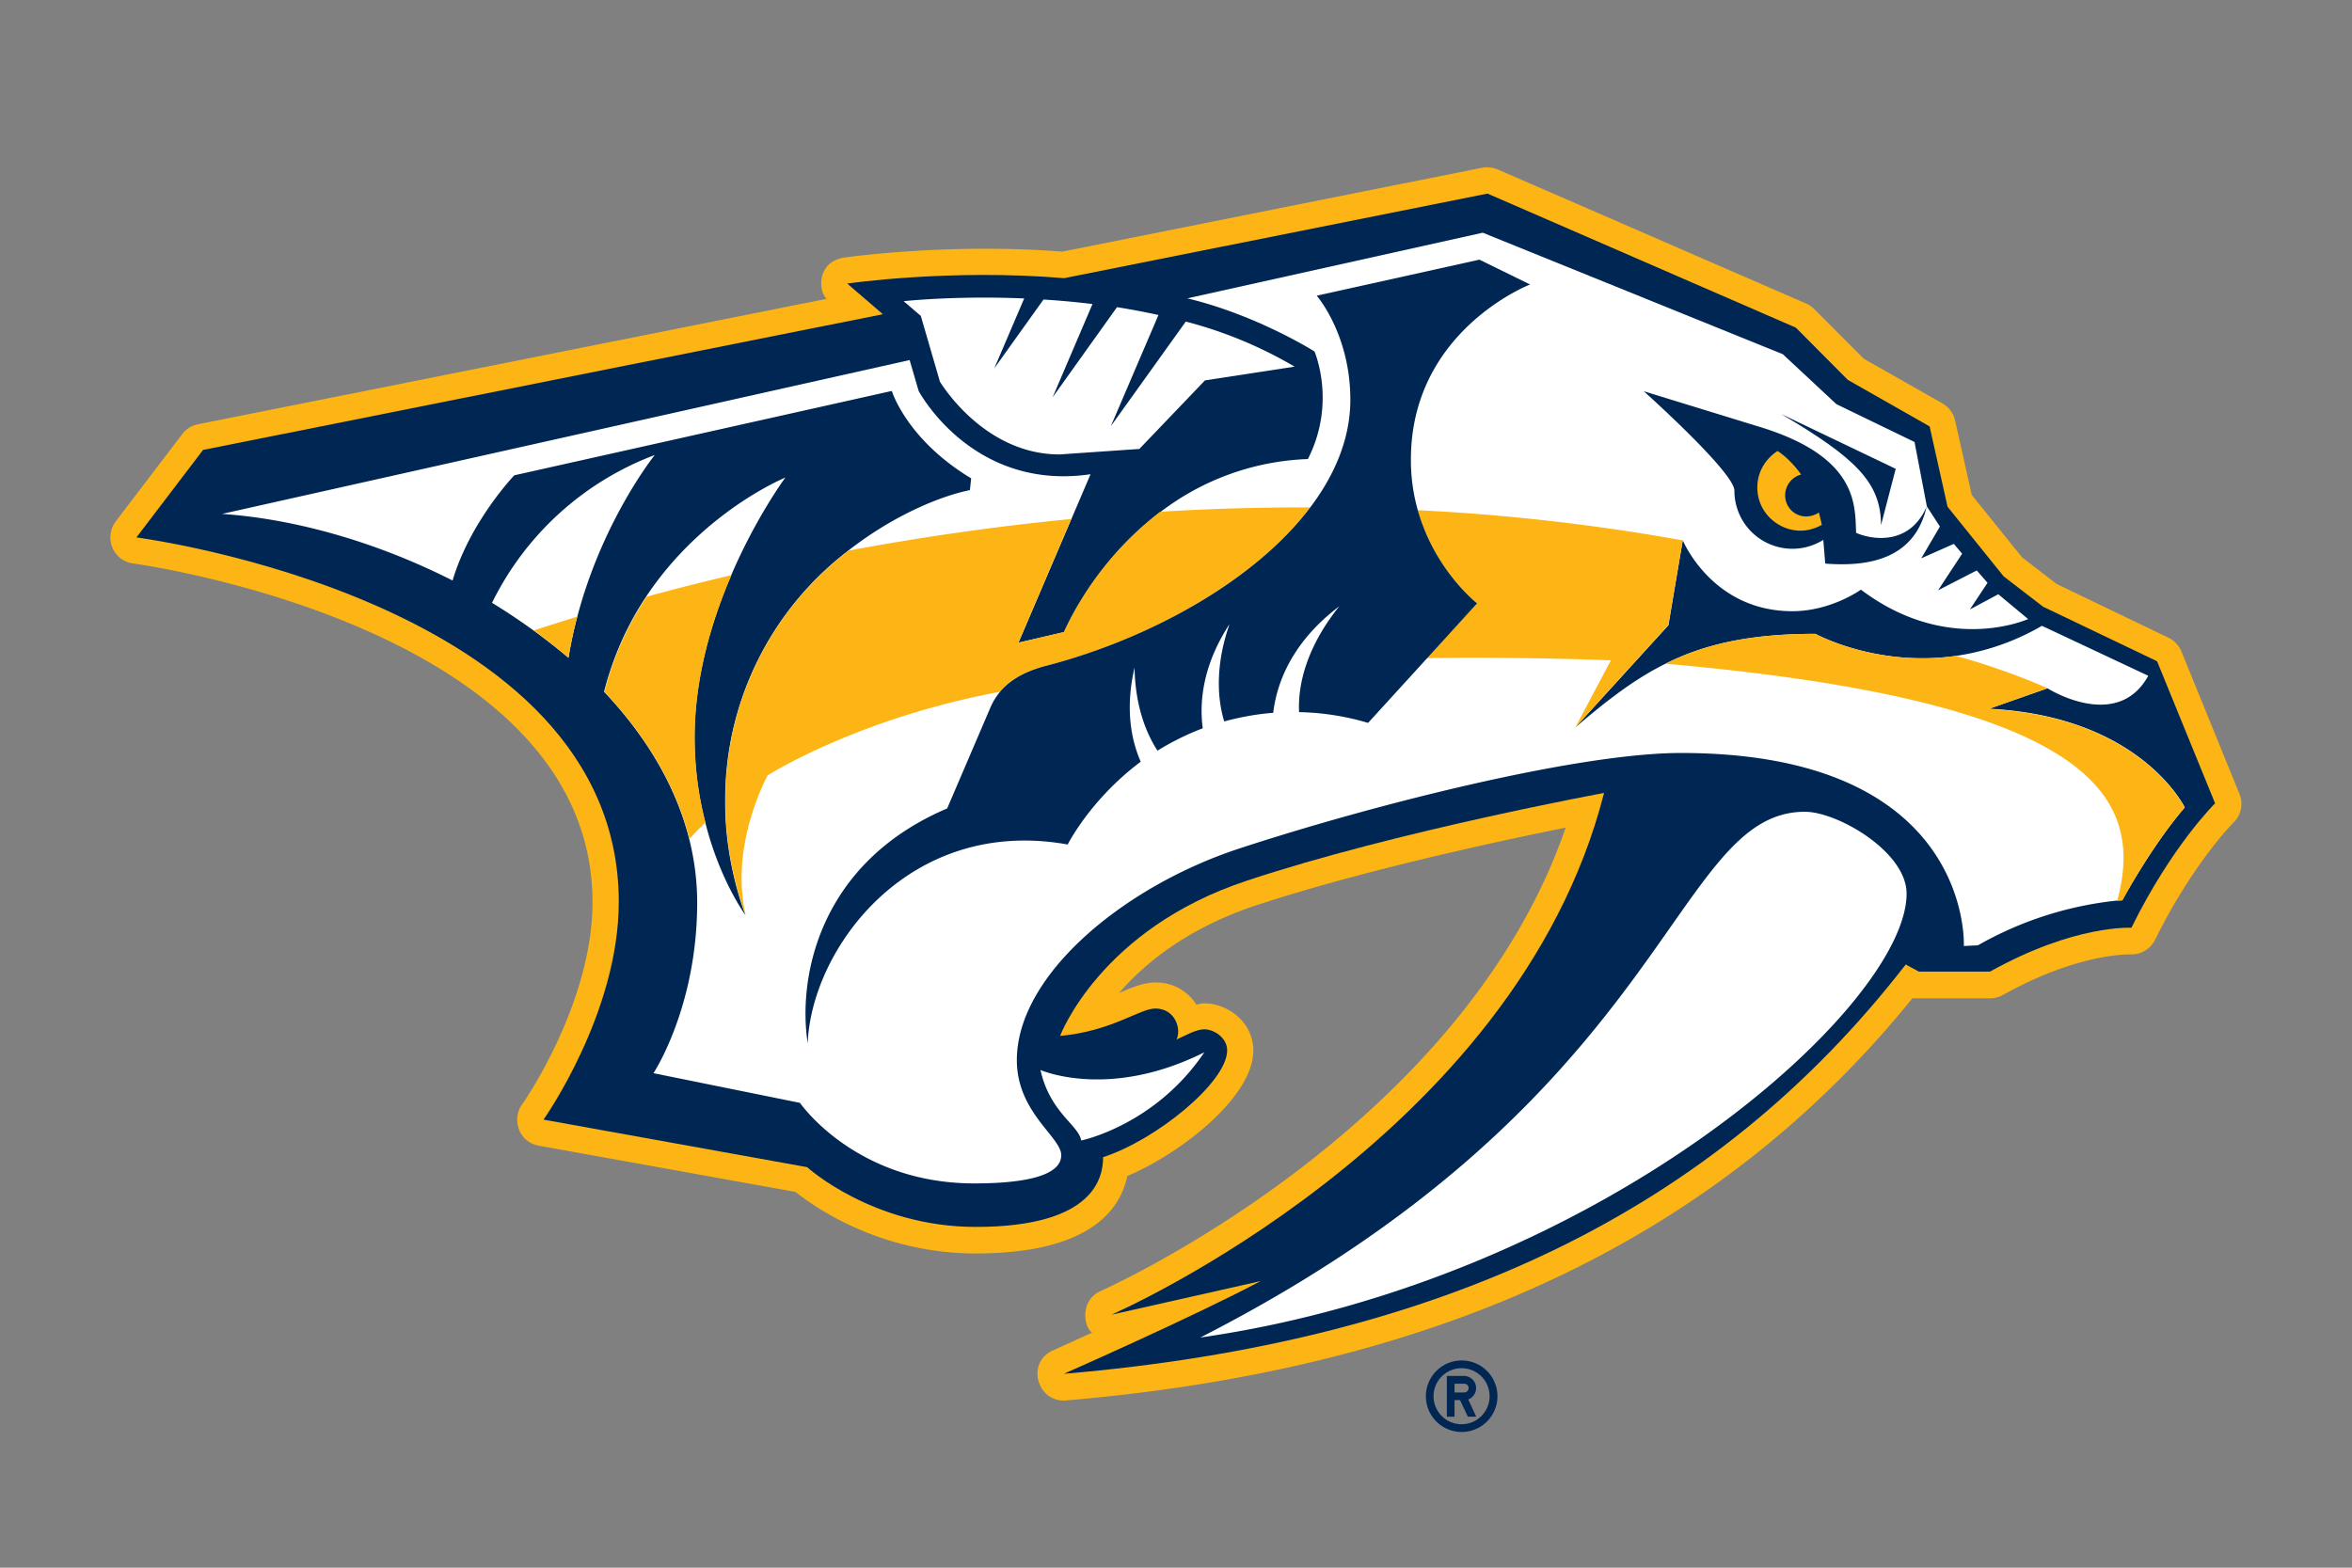 <?xml version="1.0" encoding="UTF-8"?>
<svg xmlns="http://www.w3.org/2000/svg" viewBox="0 0 24 16">
  <rect x="0" y="0" width="24" height="16" fill="#808080" stroke="none"/>
  <g fill="#002654">
    <path d="M15.28 14.25a.364.364 0 1 0-.73 0 .364.364 0 0 0 .73 0zm-.652 0a.286.286 0 1 1 .572 0 .286.286 0 0 1-.572 0z"></path>
    <path d="m15.064 14.46-.082-.177a.124.124 0 0 0-.042-.24h-.176v.416h.078v-.17h.056l.08.17h.086zm-.124-.248h-.098v-.09h.098c.025 0 .046.02.046.044s-.02.046-.046.046z"></path>
  </g>
  <path fill="#fcb514" d="M22.26 6.65a.27.27 0 0 0-.13-.14l-1.144-.55-.353-.272-.513-.636-.17-.76a.268.268 0 0 0-.128-.174l-.804-.457-.505-.506a.28.28 0 0 0-.083-.057L15.284 1.73a.28.28 0 0 0-.16-.018l-4.284.856c-1.167-.09-2.19.056-2.233.062-.262.044-.264.328-.172.42L2.02 4.33a.265.265 0 0 0-.16.1l-.68.893c-.12.16-.03.4.18.428.046.007 4.686.643 4.686 3.457 0 1.036-.71 2.056-.72 2.065-.102.146-.04.38.172.42l2.62.472c.2.16.867.628 1.837.628 1.15 0 1.474-.435 1.548-.79.57-.243 1.286-.818 1.286-1.28 0-.29-.26-.483-.503-.483-.028 0-.053.01-.08.013 0 0-.12-.226-.417-.226-.127 0-.264.062-.37.108.26-.302.695-.66 1.39-.892 1.07-.354 2.467-.655 3.167-.796-1.063 3.09-4.704 4.71-4.742 4.728-.217.095-.177.37-.09.426l-.396.18c-.284.124-.164.537.13.512 3.842-.326 6.668-1.672 8.636-4.104h.792c.045 0 .09-.012.13-.033.774-.433 1.294-.415 1.3-.415a.272.272 0 0 0 .254-.148c.384-.78.797-1.194.8-1.197a.266.266 0 0 0 .062-.292L22.26 6.65z"></path>
  <path fill="#002654" d="m20.845 6.19-.4-.308-.572-.71-.183-.82-.835-.475-.53-.533-3.146-1.368-4.32.863c-1.168-.098-2.214.055-2.214.055l.364.313-6.937 1.385-.68.893s4.922.635 4.922 3.72c0 1.14-.768 2.222-.768 2.222l2.69.485s.668.61 1.72.61c1.22 0 1.3-.513 1.3-.712.537-.173 1.266-.764 1.266-1.09 0-.13-.137-.215-.234-.215-.082 0-.192.064-.282.104.052-.115-.02-.316-.216-.316-.163 0-.438.23-.973.28 0 0 .407-1.09 1.907-1.585 1.515-.504 3.644-.895 3.644-.895-.9 3.535-5.027 5.325-5.027 5.325l1.523-.343c-.706.373-2.008.946-2.008.946 3.837-.326 6.63-1.647 8.59-4.177l.134.072h.727c.865-.483 1.442-.447 1.442-.447.412-.837.854-1.27.854-1.27l-.592-1.45-1.17-.56z"></path>
  <path fill="#FFF" d="M5.02 6.152a6.347 6.347 0 0 1 .781.562c.024-.146.054-.286.09-.42.26-.99.79-1.65.79-1.65a3.046 3.046 0 0 0-1.66 1.508z"></path>
  <path fill="none" d="m15.612 2.903-.516-.253-1.66.368s.344.392.344 1.062c0 .216-.05.425-.137.627l.76.06c0-.027-.01-.046-.01-.073 0-1.322 1.22-1.79 1.22-1.79zm-1.21 1.863-.76-.058"></path>
  <path fill="none" d="M14.464 5.208a1.946 1.946 0 0 1-.062-.44c0-.027-.01-.046-.01-.073 0-1.322 1.22-1.79 1.22-1.79l-.516-.255-1.66.368s.344.392.344 1.062c0 .216-.05.425-.137.627-.07.163-.16.32-.273.472-.567.75-1.643 1.34-2.693 1.615-.216.056-.366.142-.47.264a.656.656 0 0 0-.104.172l-.437 1.02c-1.314.56-1.526 1.733-1.423 2.398.035-.958 1.022-2.322 2.653-2.03 0 0 .23-.462.745-.845-.124-.28-.145-.61-.064-.96.007.343.093.63.235.847.147-.09.3-.167.462-.228-.047-.35.046-.717.273-1.063-.13.373-.138.715-.054.993a2.58 2.58 0 0 1 .5-.088c.05-.417.284-.793.674-1.087-.294.365-.426.745-.41 1.08.244.005.48.042.704.11l.602-.66.51-.56c-.002 0-.433-.335-.606-.95z"></path>
  <path fill="#FFF" d="m20.293 7.235.6-.21s.71.45 1.028-.128l-1.085-.51a2.44 2.44 0 0 1-.877.307c-.813.117-1.434-.225-1.434-.225-.675 0-1.136.107-1.53.305-.323.16-.603.38-.92.65l.95-1.043.146-.867s.298.724 1.118.724c.397 0 .7-.22.7-.22.89.672 1.706.3 1.706.3l-.304-.253-.29.155.18-.272-.11-.126-.395.203.246-.374-.085-.1-.332.147.19-.324-.133-.205-.126-.658-.797-.386-.547-.51-3.062-1.24-3.015.67c.71.17 1.298.542 1.298.542s.227.52-.067 1.098a2.63 2.63 0 0 0-1.504.54c-.69.52-.982 1.226-.982 1.226l-.467.108.54-1.263.195-.456c-1.21.178-1.754-.85-1.754-.85l-.092-.315-7.016 1.57c.757.052 1.59.293 2.352.68.18-.605.63-1.074.63-1.074L9.1 3.99s.15.495.81.892l-.013.12c-.305.062-.784.26-1.24.617A3.194 3.194 0 0 0 7.4 8.206c0 .623.207 1.134.207 1.134s-.26-.35-.41-.945c-.065-.25-.11-.54-.11-.87 0-.612.176-1.194.375-1.656.257-.598.552-.995.552-.995s-.84.342-1.42 1.214c-.18.27-.333.593-.43.972.418.442.728.948.868 1.5.053.21.082.428.082.653 0 1.067-.446 1.74-.446 1.74l1.495.303s.565.822 1.778.822c.384 0 .888-.043.888-.288 0-.185-.453-.436-.453-.97 0-.87 1.092-1.772 2.264-2.158 1.37-.45 3.46-.977 4.513-.977 2.984 0 2.886 1.97 2.886 1.97l.144-.007a3.618 3.618 0 0 1 1.424-.457l.05-.003s.295-.55.637-.948c-.003 0-.446-.93-2.002-1.007z"></path>
  <path fill="#FFF" d="M10.617 10.92c.097.436.388.56.416.72 0 0 .754-.154 1.256-.9-.978.49-1.673.18-1.673.18m8.839-1.8c0-.427-.705-.835-1.037-.835-1.367 0-1.35 2.905-6.17 5.366 4.106-.59 7.207-3.384 7.207-4.53M9.588 3.89s.44.748 1.224.748l.814-.056.67-.7.914-.14a4.33 4.33 0 0 0-1.11-.46l-.765 1.068.486-1.135a7.312 7.312 0 0 0-.423-.08l-.657.92.407-.952a8.495 8.495 0 0 0-.5-.046l-.502.702.305-.713c-.71-.03-1.23.028-1.23.028l.175.15.193.664z"></path>
  <path fill="#fcb514" d="M7.465 5.87a23.99 23.99 0 0 0-.867.22 3.13 3.13 0 0 0-.43.972c.417.442.727.948.867 1.5.042-.046.098-.104.164-.167-.065-.25-.11-.54-.11-.87 0-.612.176-1.194.375-1.655M5.8 6.714c.024-.146.054-.286.09-.42-.17.052-.317.1-.442.14.123.09.24.183.353.28m15.092.31s-.41-.187-.935-.33c-.813.117-1.434-.225-1.434-.225-.675 0-1.136.107-1.53.305 4.353.383 4.9 1.35 4.61 2.42l.052-.004s.294-.55.636-.947c0 0-.443-.93-2-1.007l.6-.212zM10.857 6.45l-.466.11.54-1.263c-.82.08-1.585.194-2.273.323a3.188 3.188 0 0 0-1.255 2.587c0 .623.207 1.134.207 1.134-.17-.72.224-1.428.224-1.428s.908-.58 2.373-.853c.103-.124.252-.21.47-.265 1.05-.273 2.125-.866 2.692-1.616a23.733 23.733 0 0 0-1.53.044 3.302 3.302 0 0 0-.983 1.226m6.314-.934a21.12 21.12 0 0 0-2.706-.308c.173.615.604.95.604.95l-.51.56c.92-.016 1.88.022 1.88.022l-.363.684.948-1.043.148-.865z"></path>
  <g fill="#002654">
    <path d="m15.612 2.903-.516-.253-1.66.368s.343.392.343 1.062c0 .388-.153.76-.41 1.1-.567.75-1.643 1.342-2.693 1.615-.216.056-.366.142-.47.264a.656.656 0 0 0-.104.172l-.437 1.02c-1.314.56-1.526 1.733-1.423 2.398.035-.958 1.022-2.322 2.653-2.03 0 0 .23-.46.745-.845-.123-.28-.145-.61-.063-.96.006.343.093.63.234.847.147-.09.3-.167.462-.228-.047-.35.046-.717.273-1.063-.13.373-.138.715-.054.993.162-.044.33-.075.5-.088.05-.417.284-.793.674-1.087-.294.365-.426.745-.41 1.08.244.005.48.043.704.11l.602-.66.51-.56s-.433-.337-.605-.952a1.86 1.86 0 0 1-.07-.513c-.002-1.32 1.217-1.79 1.217-1.79m3.326 2.535c-.013-.27.03-.767-.97-1.077l-1.197-.368s.925.827.925 1.014a.592.592 0 0 0 .907.503l.02.242c.42.033.91-.033 1.034-.58-.172.395-.552.34-.72.266"></path>
    <path d="m19.194 5.36.15-.575-1.17-.56c.763.45 1.02.7 1.02 1.136"></path>
  </g>
  <path fill="#fcb514" d="M18.373 5.416c.124 0 .217-.06.217-.06a2.976 2.976 0 0 0-.03-.125.243.243 0 0 1-.124.04.214.214 0 0 1-.22-.218.22.22 0 0 1 .163-.21c-.12-.168-.24-.24-.24-.24s-.207.116-.207.373.215.44.44.44"></path>
</svg>

